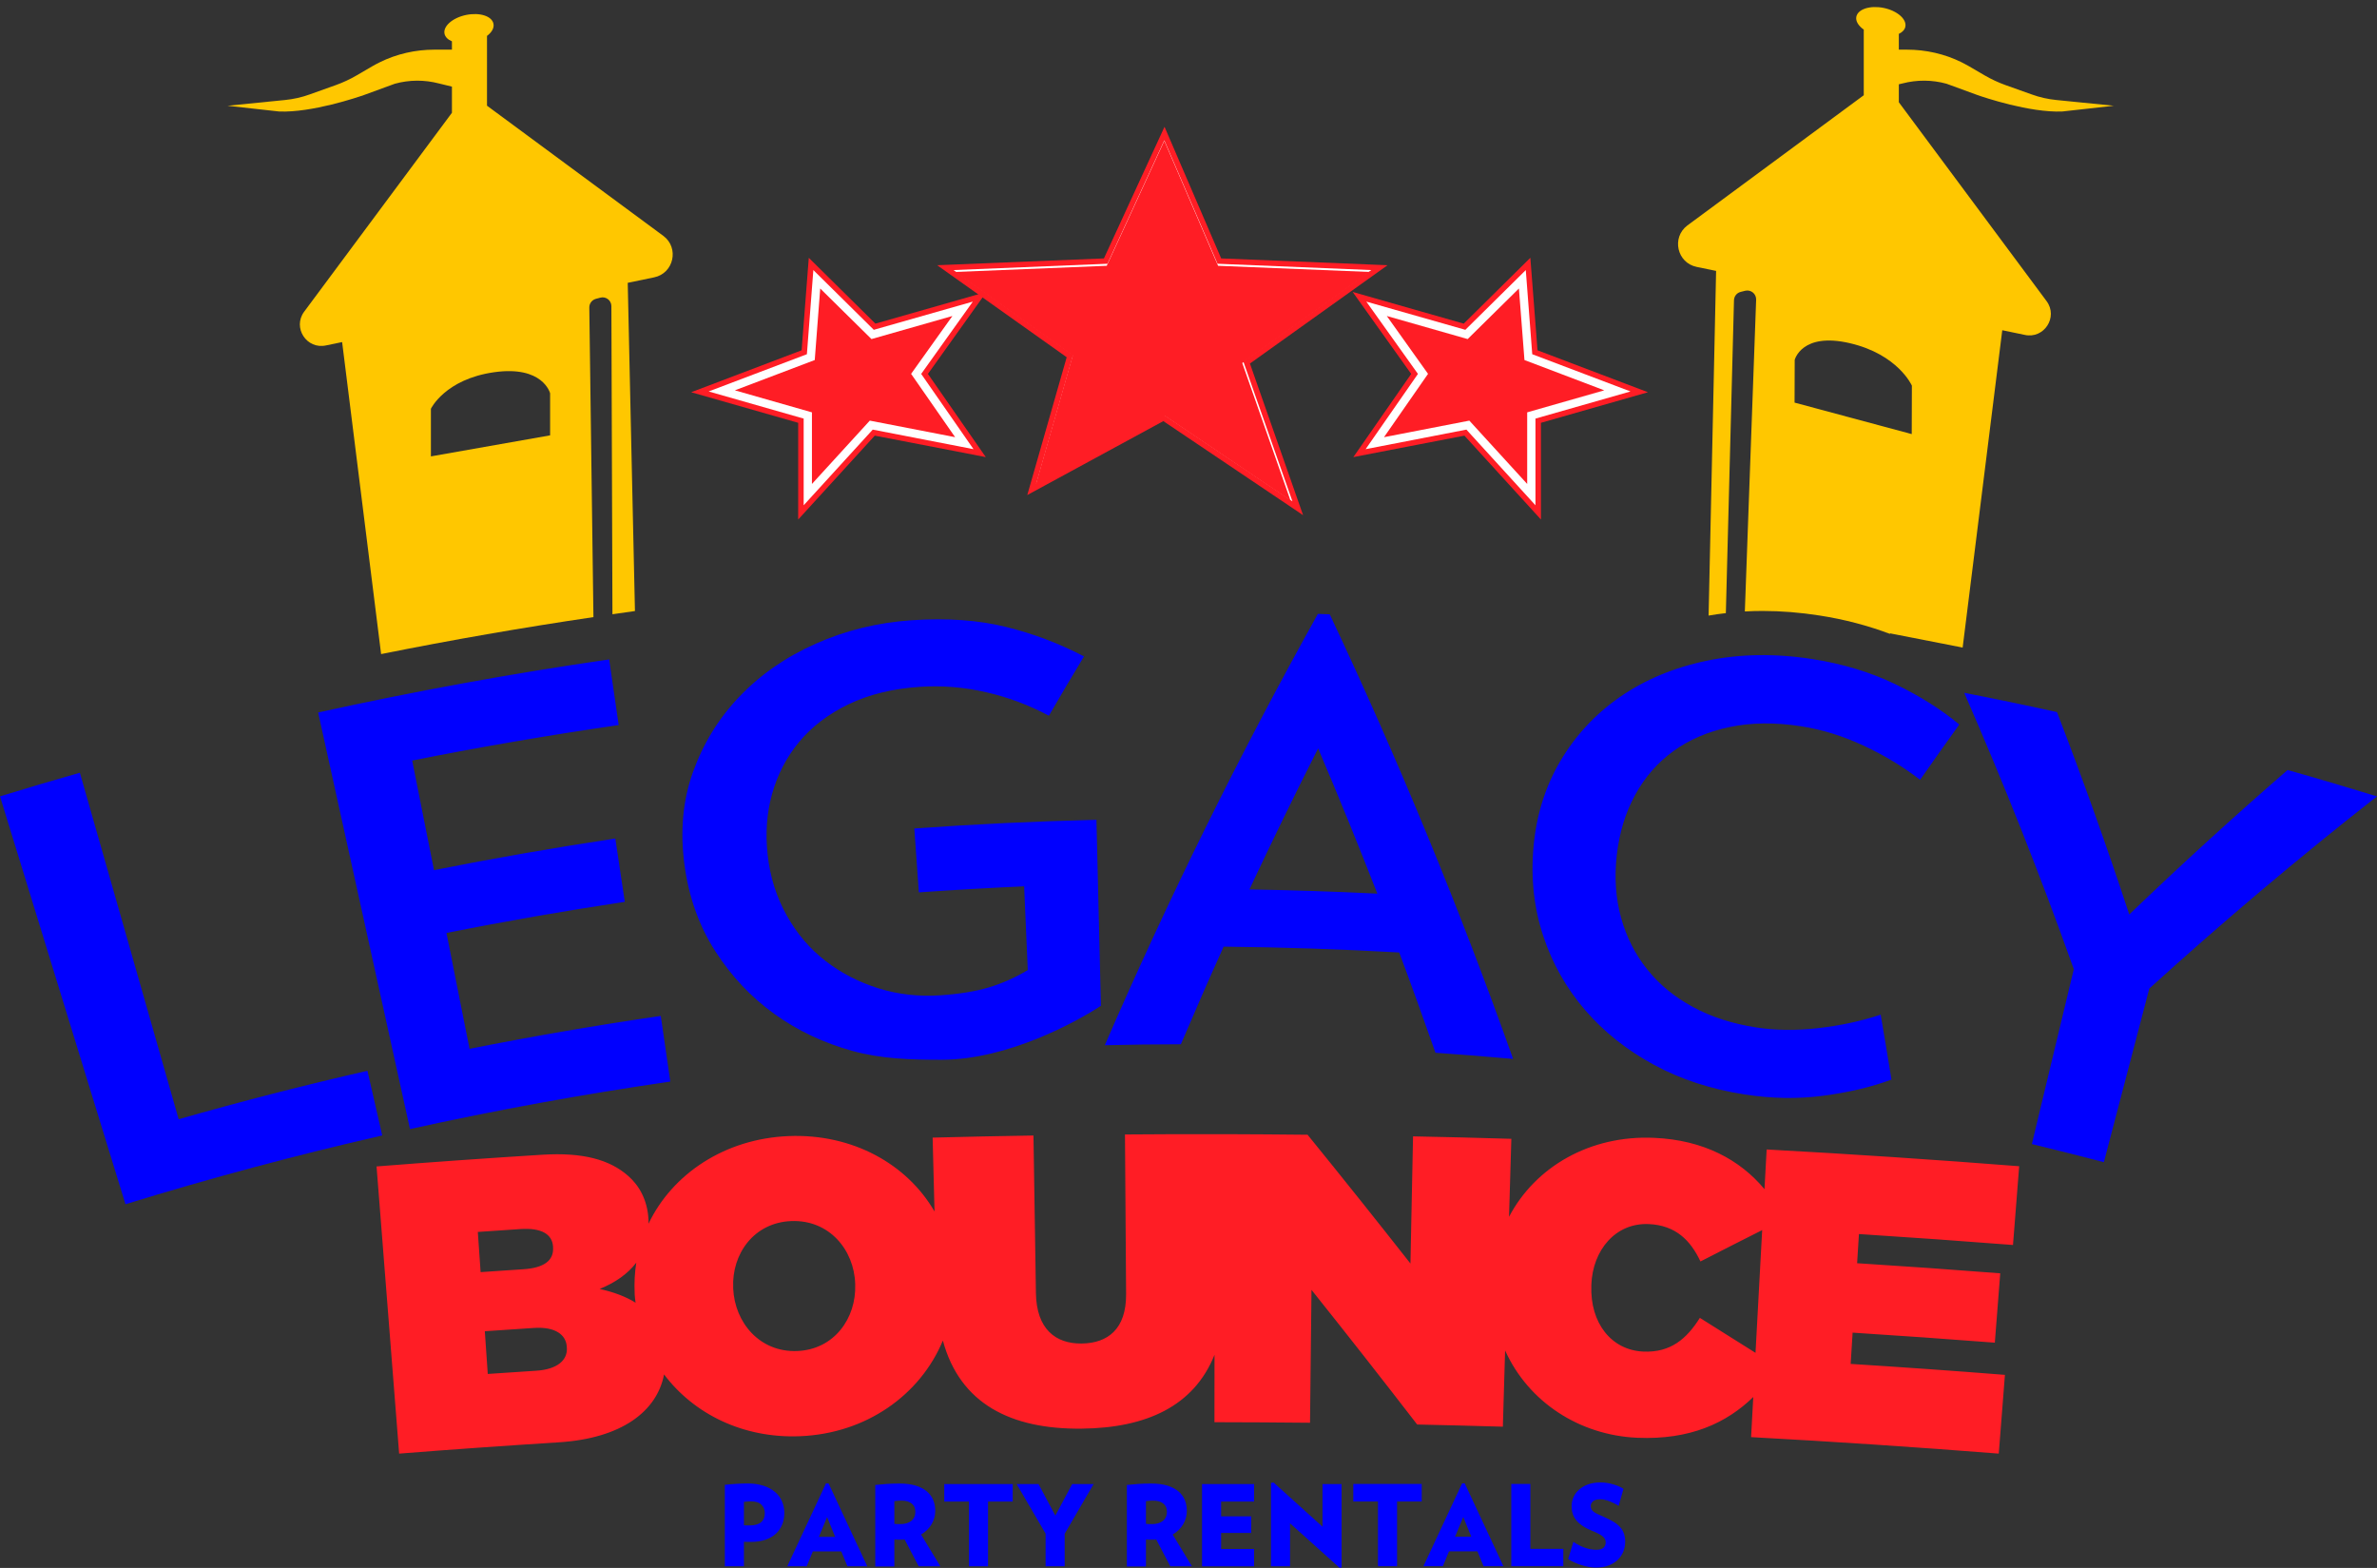 <?xml version="1.0" encoding="UTF-8" standalone="no"?><svg xmlns="http://www.w3.org/2000/svg" xmlns:xlink="http://www.w3.org/1999/xlink" data-name="Layer 1" fill="#000000" height="223.58" viewBox="0 0 338.98 223.58" width="338.98"><rect x="0" y="0" width="338.98" height="223.58" fill="#333333" stroke="none"/><g fill="#ffc700"><path d="m241.96,38.06l2.77.57-1.07,49.15c.81-.14,1.63-.26,2.46-.35l1.16-44.62c.02-.57.41-1.06.97-1.19l.64-.16c.81-.19,1.58.44,1.55,1.28l-1.61,44.45c.84-.05,1.69-.07,2.54-.07,2.64,0,5.37.22,8.11.65,3.55.55,6.92,1.44,10.07,2.63l-.04-.09,10.38,2.03,5.65-45.25,3.18.66c2.77.63,4.83-2.53,3.14-4.81l-21.07-28.36v-2.56l.51-.12c2.07-.54,4.23-.53,6.29.04l4.32,1.58c1.02.37,7.54,2.56,12.17,2.38l7.37-.82-8.2-.82c-1.2-.12-2.37-.38-3.5-.79l-3.76-1.34c-1.02-.37-2.01-.83-2.96-1.38l-2.28-1.33c-.29-.17-.63-.35-1.01-.54-2.43-1.2-5.1-1.8-7.8-1.8h-1.15v-2.25c.5-.23.84-.59.93-1.02.22-1.08-1.16-2.28-3.09-2.68-1.93-.39-3.67.16-3.9,1.25-.13.63.3,1.31,1.06,1.84v9.36l-25.17,18.58c-2.27,1.72-1.46,5.33,1.34,5.9Zm13.98,13.26s.99-3.99,7.88-2.38c6.88,1.61,8.83,6.05,8.83,6.05l-.02,6.91-16.71-4.49.02-6.09Z"/><path d="m51.99,13.52l4.32-1.58c2.06-.57,4.22-.58,6.28-.04l1.86.45v3.73l-21.07,28.36c-1.7,2.28.36,5.44,3.14,4.81l2.27-.47,5.56,44.49c10.05-2.02,20.19-3.78,30.28-5.27l-.59-44.14c-.01-.58.37-1.08.92-1.24l.63-.17c.8-.23,1.6.37,1.6,1.21l.15,43.93,3.21-.46-1.03-46.8,3.76-.78c2.8-.57,3.61-4.18,1.34-5.9l-25.17-18.58V5.12c.68-.51,1.05-1.14.92-1.74-.22-1.09-1.96-1.64-3.89-1.25-1.93.4-3.31,1.6-3.09,2.68.1.47.49.85,1.06,1.08v1.19h-2.49c-2.7,0-5.38.6-7.8,1.8-.38.19-.73.37-1.02.54l-2.28,1.33c-.94.55-1.93,1.01-2.96,1.38l-3.75,1.34c-1.13.41-2.31.67-3.5.79l-8.2.82,7.37.82c4.63.18,11.14-2.01,12.17-2.38Zm18.46,39.56c7-1,8,3,8,3v6l-17,3v-6.79s2-4.21,9-5.21Z"/></g><g><path d="m17.89,171.71c-5.96-19.38-11.93-38.77-17.89-58.15,3.79-1.16,7.58-2.29,11.39-3.37,4.7,16.47,9.39,32.94,14.09,49.41,8.93-2.55,17.9-4.85,26.92-6.91.7,3.07,1.41,6.15,2.11,9.22-12.29,2.81-24.51,6.08-36.62,9.81Zm40.58-10.7c-4.37-19.8-8.73-39.61-13.1-59.41,13.76-3.03,27.6-5.56,41.5-7.57.45,3.12.9,6.24,1.36,9.36-9.85,1.43-19.67,3.11-29.45,5.06,1.04,5.21,2.07,10.42,3.11,15.63,8.59-1.71,17.21-3.21,25.86-4.51.45,3.01.9,6.02,1.35,9.03-8.5,1.28-16.98,2.75-25.43,4.44,1.1,5.51,2.19,11.02,3.29,16.52,9.06-1.8,18.15-3.37,27.27-4.69.45,3.12.9,6.24,1.36,9.36-12.43,1.8-24.82,4.06-37.12,6.77Zm97.89-44.14c.21,8.85.42,17.7.64,26.55-3.3,2.18-13.2,7.7-22.74,7.7-4.37,0-8.57-.12-12.69-1.26-4.12-1.14-7.82-2.89-11.13-5.27-3.31-2.38-6.12-5.35-8.42-8.93-2.3-3.58-3.79-7.69-4.41-12.36-.63-4.72-.25-9.11,1.2-13.17,1.45-4.06,3.65-7.67,6.63-10.79,2.98-3.12,6.61-5.65,10.87-7.54,4.26-1.9,8.82-3.02,13.65-3.35,5.08-.35,9.58-.02,13.48.94,3.9.96,7.62,2.37,11.15,4.21-1.7,2.81-3.37,5.63-5.01,8.46-2.81-1.51-5.8-2.63-8.95-3.35-3.15-.73-6.31-.98-9.46-.77-3.89.26-7.28,1.1-10.16,2.49-2.88,1.39-5.23,3.18-7.04,5.36-1.81,2.18-3.09,4.66-3.86,7.41-.77,2.75-.97,5.64-.64,8.67.35,3.19,1.27,6.08,2.73,8.68,1.45,2.6,3.3,4.76,5.53,6.48,2.23,1.73,4.74,3.02,7.54,3.9,2.8.87,5.72,1.2,8.79,1,2.73-.18,5.04-.56,6.96-1.13,1.91-.57,3.76-1.4,5.55-2.47-.17-3.98-.35-7.96-.52-11.94-5,.22-10.01.51-15.01.86-.22-3.04-.43-6.07-.65-9.11,8.65-.62,17.31-1.03,25.98-1.24Zm48.35,33.25c-1.67-4.77-3.39-9.54-5.17-14.3-8.34-.47-16.69-.75-25.04-.83-2.09,4.63-4.12,9.27-6.1,13.92-3.62,0-7.23.05-10.85.14,9-20.77,19.13-41.31,30.39-61.51.56.02,1.13.04,1.69.06,9.86,20.91,18.57,42.08,26.15,63.4-3.69-.33-7.38-.63-11.07-.88Zm-16.74-43.39c-3.38,6.67-6.64,13.37-9.79,20.1,6.08.1,12.16.3,18.24.6-2.7-6.92-5.51-13.82-8.44-20.7Zm81.79,47.21c-2.88,1.07-6.13,1.83-9.76,2.31-3.63.48-7.35.41-11.17-.18-4.82-.75-9.13-2.15-12.98-4.24-3.85-2.09-7.1-4.67-9.78-7.77-2.67-3.1-4.68-6.62-5.99-10.58-1.31-3.96-1.8-8.2-1.39-12.72.4-4.46,1.65-8.53,3.8-12.19,2.15-3.66,4.99-6.73,8.52-9.18,3.54-2.45,7.67-4.19,12.38-5.17,4.71-.98,9.76-1.07,15.12-.23,4.29.67,8.22,1.86,11.75,3.56,3.53,1.7,6.58,3.62,9.15,5.76-1.88,2.62-3.74,5.25-5.59,7.89-2.4-1.86-5.09-3.49-8.05-4.87-2.96-1.38-5.95-2.31-8.95-2.77-3.67-.57-7.06-.53-10.14.11-3.08.64-5.76,1.79-8.03,3.43-2.27,1.64-4.1,3.74-5.48,6.28-1.39,2.54-2.25,5.41-2.61,8.6-.36,3.19-.14,6.16.63,8.93.77,2.76,2.02,5.21,3.73,7.34,1.71,2.14,3.87,3.91,6.48,5.33,2.61,1.42,5.6,2.39,8.99,2.92,2.76.43,5.72.47,8.86.11,3.15-.35,6.13-.99,8.95-1.92.53,3.09,1.04,6.17,1.54,9.26Zm36.74-12.95c-2.16,8.24-4.31,16.49-6.47,24.73-3.42-.89-6.84-1.75-10.27-2.58,1.99-8.31,3.99-16.63,5.98-24.94-4.7-13.19-9.91-26.34-15.63-39.41,4.42.86,8.83,1.78,13.23,2.75,3.7,9.6,7.14,19.22,10.31,28.86,7.3-7.01,14.82-13.88,22.58-20.6,4.26,1.2,8.51,2.46,12.75,3.76-11.27,8.83-22.1,17.99-32.49,27.42Z" fill="#0000ff"/></g><g><path d="m263.92,194.48c.09-1.48.19-2.97.28-4.45,6.76.43,13.52.91,20.28,1.43.26-3.3.51-6.59.77-9.89-6.8-.53-13.61-1.01-20.41-1.44.09-1.39.18-2.77.26-4.16,7.33.47,14.65.99,21.97,1.56.29-3.74.59-7.49.88-11.23-12-.94-24-1.74-36.01-2.39-.1,1.89-.2,3.77-.31,5.66-3.48-4.18-8.68-7.02-15.77-7.32-9.1-.4-16.91,4.12-20.66,11.26.11-3.71.22-7.41.33-11.12-4.67-.14-9.34-.26-14.02-.35-.12,6.04-.25,12.09-.37,18.13-4.83-6.14-9.72-12.27-14.67-18.36-3.89-.04-7.77-.07-11.66-.08-.52,0-1.05,0-1.57,0-4.27,0-8.54,0-12.81.04.05,7.59.11,15.18.16,22.77.03,4.99-2.62,7-6.35,7.04-3.73.04-6.43-2.08-6.51-7.19-.12-7.49-.24-14.98-.35-22.47-4.79.08-9.59.17-14.38.3.09,3.51.18,7.02.27,10.53-3.9-6.73-11.65-11.11-20.78-10.75-9.15.36-16.63,5.42-20.01,12.5,0-.16,0-.32,0-.48,0-.04,0-.08,0-.12-.15-2.81-1.34-4.87-2.93-6.25-2.6-2.27-6.36-3.35-12.21-2.99-7.88.49-15.77,1.05-23.64,1.67,1.07,13.65,2.15,27.3,3.22,40.95,7.58-.6,15.17-1.13,22.76-1.61,8.96-.56,14.01-4.41,15.02-9.68,4.25,5.64,11.27,9.13,19.36,8.81,9.47-.37,17.18-5.89,20.4-13.64,2.43,8.99,9.67,12.68,19.82,12.56,9.14-.1,15.98-3.17,18.92-10.53,0,3.2,0,6.41-.01,9.61,4.54,0,9.09.04,13.63.08.07-6.32.14-12.64.21-18.95,5.09,6.37,10.11,12.77,15.07,19.2,4.07.09,8.15.19,12.22.31.11-3.62.22-7.24.32-10.87,3.33,7.38,10.63,12.09,18.84,12.45,7.54.33,12.77-2.12,16.55-5.81-.1,1.91-.21,3.81-.31,5.72,11.78.64,23.55,1.42,35.32,2.35.29-3.74.59-7.49.88-11.23-7.33-.58-14.66-1.1-21.99-1.56Zm-195.77-18.81c2.02-.14,4.03-.28,6.05-.41,3-.2,4.56.71,4.67,2.52,0,.04,0,.08,0,.12.11,1.82-1.26,2.9-4.24,3.09-2.03.13-4.06.27-6.09.41-.13-1.91-.27-3.82-.4-5.74Zm12.69,16.52c.11,1.76-1.36,3.08-4.37,3.27-2.3.15-4.61.3-6.91.46-.14-2.03-.28-4.06-.42-6.09,2.33-.16,4.67-.32,7-.47,3.03-.2,4.59.95,4.69,2.7,0,.04,0,.08,0,.12Zm4.68-8.39c2.19-.89,3.99-2.13,5.22-3.75-.23,1.43-.3,2.9-.23,4.41,0,.04,0,.08,0,.12.02.4.08.79.13,1.18-1.42-.89-3.15-1.52-5.12-1.96Zm36.44-.61c.16,4.81-3.02,9.26-8.28,9.46-5.32.21-8.89-4.03-9.12-8.9,0-.04,0-.08,0-.12-.22-4.81,2.94-9.3,8.28-9.51,5.4-.21,8.96,4.08,9.12,8.95,0,.04,0,.08,0,.12Zm120.45,4.74c-1.87,2.97-4.16,4.97-8.06,4.8-4.55-.2-7.61-4.07-7.41-9.41,0-.04,0-.08,0-.12.18-4.93,3.45-8.86,8.19-8.65,3.84.17,5.96,2.33,7.37,5.33,2.92-1.5,5.86-2.99,8.8-4.47-.32,5.83-.63,11.67-.95,17.5-2.64-1.67-5.29-3.33-7.94-4.99Z" fill="#ff1d25"/></g><path d="m111.85,215.72c0,.61-.1,1.17-.3,1.67s-.5.94-.9,1.31c-.4.37-.9.66-1.49.86s-1.28.31-2.06.31c-.19,0-.36,0-.51,0-.15,0-.31-.01-.5-.02v3.5h-2.72v-11.62c1.21-.13,2.29-.19,3.26-.19.85,0,1.6.11,2.25.32.65.21,1.19.51,1.63.88.44.37.78.81,1,1.32.22.51.34,1.06.34,1.66Zm-2.78.05c0-.48-.16-.88-.48-1.2-.32-.32-.82-.48-1.49-.48-.18,0-.34,0-.48.02s-.31.03-.53.05v3.34c.19.01.34.02.46.02.11,0,.23,0,.36,0,.72,0,1.27-.15,1.62-.45.36-.3.54-.74.54-1.31Zm11.78,7.58l-.88-2.13h-4.05l-.88,2.13h-2.77l5.52-11.82h.37l5.52,11.82h-2.83Zm-2.9-7.02l-1.17,2.82h2.32l-1.15-2.82Zm13.06,7.02l-2-3.82c-.09.01-.16.02-.23.02h-.23c-.2,0-.37,0-.51,0-.14,0-.3-.01-.5-.02v3.84h-2.72v-11.62c.5-.05,1.03-.1,1.58-.14s1.18-.06,1.87-.06c.92,0,1.7.1,2.34.3.64.2,1.17.48,1.58.83.41.35.71.77.9,1.24.19.47.28.98.28,1.51,0,.7-.18,1.35-.53,1.94-.35.59-.85,1.07-1.49,1.45l2.75,4.53h-3.09Zm-.48-7.82c0-.49-.18-.87-.53-1.14-.35-.27-.82-.41-1.41-.41-.21,0-.39,0-.54.02-.15.01-.32.03-.51.06v3.23c.18.02.33.04.45.04.12,0,.26,0,.42,0,.65,0,1.17-.15,1.55-.46.38-.3.58-.75.58-1.35Zm10.37-1.41v9.23h-2.72v-9.23h-3.52v-2.5h9.76v2.5h-3.52Zm10.93,4.59v4.64h-2.72v-4.66l-4.13-7.07h3.12l2.4,4.5,2.4-4.5h3.06l-4.13,7.09Zm15.06,4.64l-2-3.82c-.09.01-.16.02-.23.02h-.23c-.2,0-.37,0-.51,0-.14,0-.3-.01-.5-.02v3.84h-2.72v-11.62c.5-.05,1.03-.1,1.58-.14s1.18-.06,1.87-.06c.92,0,1.7.1,2.34.3.64.2,1.17.48,1.58.83.41.35.71.77.9,1.24.19.47.28.98.28,1.51,0,.7-.18,1.35-.53,1.94-.35.59-.85,1.07-1.49,1.45l2.75,4.53h-3.09Zm-.48-7.82c0-.49-.18-.87-.53-1.14-.35-.27-.82-.41-1.41-.41-.21,0-.39,0-.54.02-.15.01-.32.03-.51.06v3.23c.18.02.33.04.45.04.12,0,.26,0,.42,0,.65,0,1.17-.15,1.55-.46.38-.3.58-.75.58-1.35Zm5.01,7.82v-11.73h7.42v2.5h-4.7v2.1h4.29v2.37h-4.29v2.29h4.7v2.48h-7.42Zm19.62.22l-7.07-6.35v6.13h-2.72v-11.89l.37-.06,6.98,6.3v-6.08h2.72v11.9l-.27.05Zm8.19-9.46v9.23h-2.72v-9.23h-3.52v-2.5h9.76v2.5h-3.52Zm12.34,9.23l-.88-2.13h-4.05l-.88,2.13h-2.77l5.52-11.82h.37l5.52,11.82h-2.83Zm-2.9-7.02l-1.17,2.82h2.32l-1.15-2.82Zm6.85,7.02v-11.73h2.72v9.25h4.7v2.48h-7.42Zm16.24-3.46c0,.47-.09.92-.26,1.36-.17.44-.43.83-.78,1.17-.35.34-.78.61-1.3.82-.52.2-1.14.3-1.84.3-.33,0-.68-.03-1.03-.1-.36-.06-.71-.15-1.05-.26-.35-.11-.68-.23-1-.38-.32-.14-.61-.3-.87-.47l.75-2.46c.48.34,1.01.62,1.58.82.58.21,1.14.31,1.7.31.48,0,.82-.1,1.02-.3s.3-.44.3-.73c0-.15-.02-.29-.07-.42-.05-.13-.15-.27-.3-.41-.15-.14-.37-.28-.64-.42-.27-.14-.63-.31-1.08-.49-.51-.21-.95-.45-1.3-.7s-.65-.52-.86-.81c-.22-.29-.38-.59-.47-.92-.1-.33-.14-.66-.14-1.02,0-.43.09-.84.26-1.25s.44-.77.78-1.08.77-.57,1.29-.76c.52-.19,1.12-.29,1.8-.29.32,0,.64.03.95.08s.62.12.9.21c.29.08.55.18.8.29s.45.22.62.34l-.69,2.43c-.17-.12-.36-.23-.58-.34-.21-.11-.44-.21-.66-.3-.23-.09-.46-.17-.69-.22s-.45-.09-.66-.09c-.5,0-.86.1-1.07.29-.21.19-.32.41-.32.66,0,.19.04.36.11.5.08.14.2.27.37.38.17.12.39.23.65.35.26.12.57.26.94.42.54.24,1,.48,1.37.73.37.25.66.52.88.8.22.28.37.59.46.91.09.33.14.67.14,1.05Z" data-name="PARTY RENTALS" fill="#0000ff"/><g><g><path d="M165.9 60.05L146.5 70.59 152.12 50.94 133.65 37.82 157.43 36.85 166.07 18.08 174.15 36.85 197.87 37.82 178.25 51.84 185.83 73.46 165.9 60.05z" fill="#ff1d25"/><path d="M165.94 59.13L147.77 69.01 153.03 50.62 135.98 38.51 157.94 37.61 166.04 20.01 173.63 37.61 195.55 38.51 177.31 51.55 184.31 71.49 165.94 59.13z" fill="#ffffff"/><path d="M166.04 20.08L173.71 37.9 195.33 38.78 177.16 51.77 184.03 71.36 166.04 59.25 147.68 69.22 152.98 50.69 136.21 38.78 157.83 37.9 166.04 20.08z" fill="#ff1d25"/></g><g><path d="M113.83 60.29L98.57 55.93 114.32 49.95 115.34 36.76 124.84 46.15 140.68 41.63 132.33 53.32 140.58 65.18 124.75 62.12 113.83 74.08 113.83 60.29z" fill="#ff1d25"/><path d="M114.61 59.69L101.06 55.82 115.07 50.51 115.99 38.51 124.61 47.03 138.73 43.01 131.37 53.32 138.83 64.05 124.46 61.26 114.61 72.05 114.61 59.69z" fill="#ffffff"/><path d="M116.97 41.14L116.19 51.34 104.8 55.66 115.79 58.8 115.79 69.01 124.04 59.98 136.21 62.34 129.93 53.31 135.82 45.06 124.28 48.35 116.97 41.14z" fill="#ff1d25"/></g><g><path d="M208.84 62.12L193 65.18 201.25 53.32 192.9 41.63 208.74 46.15 218.24 36.76 219.26 49.95 235.01 55.93 219.75 60.29 219.75 74.08 208.84 62.12z" fill="#ff1d25"/><path d="M209.12 61.26L194.75 64.05 202.21 53.32 194.85 43.01 208.97 47.03 217.59 38.51 218.51 50.51 232.52 55.82 218.97 59.69 218.97 72.05 209.12 61.26z" fill="#ffffff"/><path d="M216.61 41.14L217.4 51.34 228.78 55.66 217.79 58.8 217.79 69.01 209.54 59.98 197.37 62.34 203.65 53.31 197.77 45.06 209.3 48.35 216.61 41.14z" fill="#ff1d25"/></g></g></svg>